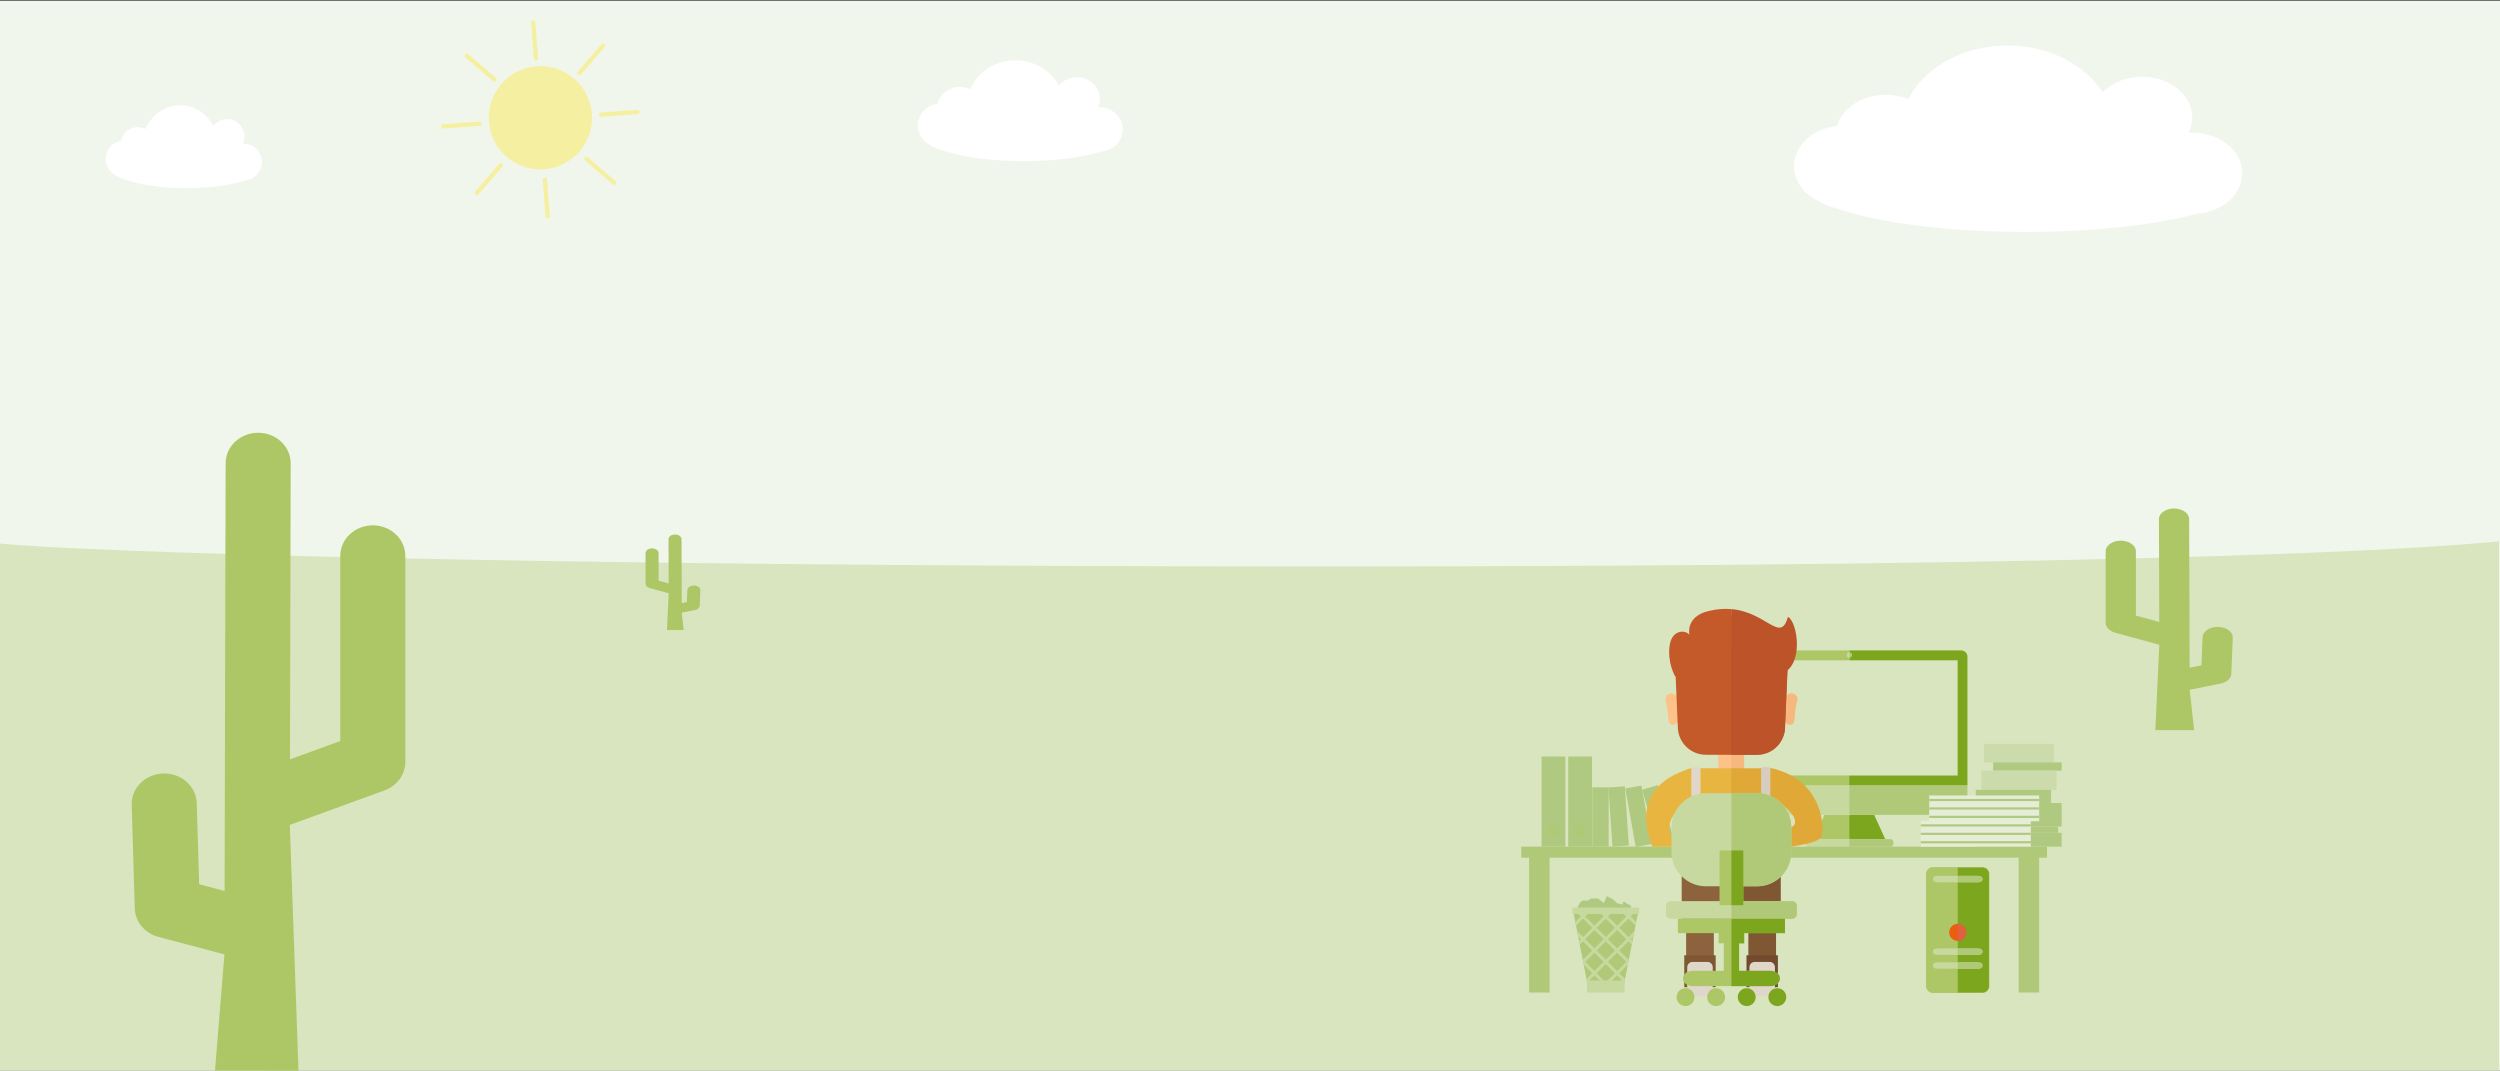 <svg preserveAspectRatio="xMidYMid slice" xmlns="http://www.w3.org/2000/svg" xmlns:xlink="http://www.w3.org/1999/xlink" width="210" height="90" viewBox="0 0 2100 900"><rect x="0" y="0" width="2100" height="900" fill="#333333" stroke="none"/><path fill="#F1F6EC" d="M2100.672.574H-.673v898.852h2101.345V.574"/><path fill="#D9E5BF" d="M-.672 454.706v444.412h2099.899V454.706c-65.672 6.519-290.46 21.094-988.166 21.094-697.974 0-1046.139-12.742-1111.734-19.261"/><path fill="#ADC766" d="M1843.045 613.291l-3.705-33.932.227-.03 25.52-5.055c5.35-1.061 9.088-4.432 9.243-8.331l1.207-30.209c.188-4.915-5.332-9.013-12.34-9.151-7.031-.152-12.85 3.741-13.04 8.659l-.942 23.657-9.937 1.97-.078-25.449v-.301l-.313-99.091c-.015-4.915-5.696-8.888-12.698-8.888h-.03c-7.011.015-12.677 4.009-12.662 8.933l.271 86.379-19.622-5.35v-54.024c0-4.918-5.684-8.912-12.695-8.912-7.014 0-12.695 3.994-12.695 8.912V523.2c0 3.678 3.216 6.975 8.092 8.307l36.978 10.083-3.371 71.747M574.294 529.246l-1.595-14.629.098-.015 10.999-2.176c2.304-.459 3.919-1.911 3.985-3.592l.519-13.022c.083-2.119-2.295-3.884-5.317-3.943-3.031-.066-5.538 1.612-5.621 3.732l-.405 10.2-4.283.846-.033-10.969v-.131l-.137-42.715c-.006-2.119-2.456-3.833-5.475-3.833h-.012c-3.019.006-5.466 1.729-5.458 3.851l.119 37.234-8.459-2.307v-23.291c0-2.119-2.447-3.842-5.469-3.842-3.025 0-5.475 1.723-5.475 3.842v25.923c0 1.583 1.386 3.001 3.487 3.58l15.94 4.343-1.458 30.927"/><path fill="#FFF" d="M1841.451 111.474c-1.057 0-2.135.039-3.161.094 2.033-3.996 3.161-8.375 3.161-12.945 0-18.84-18.818-34.097-42.026-34.097-13.452 0-25.434 5.133-33.135 13.128-15.041-23.413-45.234-39.402-80.03-39.402-37.469 0-69.59 18.535-83.219 44.935-5.66-2.288-12.032-3.561-18.793-3.561-19.994 0-36.757 11.198-41.268 26.277-20.363 2.349-36.019 16.572-36.019 33.759 0 12.351 8.111 23.194 20.243 29.181l.022.019c4.559 2.623 9.634 4.656 15.069 6.006 33.867 11.999 92.506 19.93 159.204 19.93 57.657 0 109.289-5.926 144.088-15.257 21.272-1.689 37.855-16.25 37.855-33.953.001-18.837-18.787-34.114-41.991-34.114M923.854 90.263c-.482 0-.976.022-1.445.05a17.764 17.764 0 001.445-7.005c0-10.194-8.602-18.452-19.209-18.452-6.148 0-11.625 2.779-15.141 7.105-6.874-12.667-20.673-21.319-36.577-21.319-17.124 0-31.804 10.03-38.032 24.314a19.839 19.839 0 00-8.588-1.927c-9.14 0-16.799 6.056-18.862 14.22-9.306 1.27-16.461 8.965-16.461 18.266 0 6.683 3.708 12.548 9.251 15.79l.011.011a24.464 24.464 0 006.888 3.25c15.479 6.492 42.278 10.784 72.762 10.784 26.35 0 49.948-3.208 65.852-8.258 9.722-.912 17.301-8.791 17.301-18.371-.003-10.194-8.591-18.458-19.195-18.458M205.359 120.986c-.369 0-.74.019-1.101.042a15.559 15.559 0 001.101-5.757c0-8.38-6.553-15.166-14.633-15.166-4.684 0-8.854 2.285-11.533 5.837-5.241-10.41-15.751-17.523-27.866-17.523-13.047 0-24.231 8.241-28.976 19.983a14.2 14.2 0 00-6.544-1.583c-6.963 0-12.798 4.98-14.373 11.686-7.091 1.045-12.54 7.368-12.54 15.016 0 5.493 2.823 10.316 7.049 12.975l.008.008a18.114 18.114 0 005.249 2.673c11.791 5.333 32.209 8.863 55.433 8.863 20.077 0 38.055-2.634 50.17-6.786 7.407-.751 13.183-7.227 13.183-15.099-.005-8.375-6.547-15.169-14.627-15.169"/><path fill="#F5F0A1" d="M486.805 127.231c15.626-18.13 13.596-45.503-4.537-61.132-18.13-15.629-45.5-13.596-61.132 4.537-15.626 18.13-13.599 45.503 4.534 61.129 18.133 15.629 45.503 13.601 61.135-4.534M505.241 37.056l-19.98 23.185a1.831 1.831 0 102.776 2.392l19.98-23.185a1.831 1.831 0 10-2.776-2.392M416.476 65.393l-23.188-19.985a1.831 1.831 0 10-2.392 2.776l23.188 19.985a1.831 1.831 0 102.392-2.776M535.3 92.257l-30.526 2.266a1.833 1.833 0 00.271 3.655l30.526-2.266a1.833 1.833 0 00-.271-3.655M446.099 18.799l2.266 30.526a1.833 1.833 0 003.655-.271l-2.266-30.526a1.833 1.833 0 00-3.655.271M419.235 137.623l-19.983 23.185a1.831 1.831 0 102.776 2.392l19.983-23.185a1.831 1.831 0 10-2.776-2.392M517.043 152.073l-23.185-19.985a1.831 1.831 0 10-2.392 2.776l23.185 19.985a1.831 1.831 0 102.392-2.776M402.895 102.079l-30.526 2.266a1.833 1.833 0 00.271 3.655l30.526-2.266a1.833 1.833 0 00-.271-3.655M461.842 181.455l-2.266-30.526a1.833 1.833 0 00-3.655.271l2.266 30.526a1.833 1.833 0 003.655-.271"/><path fill="#ADC766" d="M180.571 899.321l7.967-97.687c-.164-.03-.325-.03-.498-.089l-54.927-14.537c-11.517-3.058-19.574-12.754-19.905-23.988l-2.581-86.951c-.411-14.149 11.464-25.932 26.554-26.337 15.142-.444 27.66 10.769 28.072 24.921l2.03 68.099 21.386 5.66.167-73.234v-.873l.685-285.214c.033-14.146 12.259-25.583 27.338-25.583h.063c15.085.045 27.291 11.535 27.258 25.717l-.59 248.62 42.241-15.398V466.93c0-14.143 12.227-25.651 27.317-25.651 15.112 0 27.338 11.508 27.338 25.651v173.082c0 10.566-6.921 20.048-17.428 23.905l-79.607 29.005 7.285 206.504"/><path fill="#CCDBAB" d="M1666.63 624.814h58.688v15.568h-58.688z"/><path fill="#B0C980" d="M1674.245 640.382h57.556v6.969h-57.556z"/><path fill="#CCDBAB" d="M1664.296 647.354h63.246v16.075h-63.246z"/><path fill="#B0C980" d="M1659.646 663.425h63.246v11.133h-63.246zM1659.646 674.558h72.152v19.619h-72.152z"/><path fill="#B0C980" d="M1659.646 694.176h69.204v5.374h-69.204z"/><path fill="#B0C980" d="M1659.646 699.55h72.152v11.624h-72.152zM1294.942 635.497h19.985v75.678h-19.985z"/><defs><path id="a" d="M1277.881 511.446h453.917V845.08h-453.917V511.446"/></defs><clipPath id="b"><use xlink:href="#a" overflow="visible"/></clipPath><path clip-path="url(#b)" fill="#B0C978" d="M1298.945 698.218a5.992 5.992 0 0011.982 0c0-3.306-2.683-5.991-5.991-5.991s-5.991 2.685-5.991 5.991"/><path fill="#B0C980" d="M1317.294 635.497h19.985v75.678h-19.985z"/><defs><path id="c" d="M1277.881 511.446h453.917V845.08h-453.917V511.446"/></defs><clipPath id="d"><use xlink:href="#c" overflow="visible"/></clipPath><path clip-path="url(#d)" fill="#B0C978" d="M1321.297 698.218a5.99 5.99 0 1011.977 0 5.99 5.99 0 00-11.977 0"/><path fill="#B0C980" d="M1337.518 661.345h13.773v49.83h-13.773z"/><path fill="#B0C980" d="M1351.123 661.436l13.746-.917 3.314 49.722-13.747.916zM1365.276 662.321l13.56-2.414 8.734 49.054-13.56 2.415z"/><path fill="#B0C980" d="M1379.353 663.381l13.212-3.895 14.092 47.798-13.212 3.895z"/><path fill="#7DA61F" d="M1550.862 693.67l2.57 11.204h30.169l-9.284-20.379h-20.885z"/><path fill="#ADC766" d="M1553.432 684.495h-20.883l-9.284 20.379h30.167z"/><defs><path id="e" d="M1277.881 511.446h453.917V845.08h-453.917V511.446"/></defs><clipPath id="f"><use xlink:href="#e" overflow="visible"/></clipPath><path clip-path="url(#f)" fill="#B0C978" d="M1553.432 659.625l-2.573 12.617 2.573 12.253h95.38a3.834 3.834 0 003.839-3.836v-21.034h-99.219z"/><defs><path id="g" d="M1277.881 511.446h453.917V845.08h-453.917V511.446"/></defs><clipPath id="h"><use xlink:href="#g" overflow="visible"/></clipPath><path clip-path="url(#h)" fill="#C7D99E" d="M1454.215 659.625v21.034a3.838 3.838 0 003.839 3.836h95.377v-24.87h-99.216z"/><defs><path id="i" d="M1277.881 511.446h453.917V845.08h-453.917V511.446"/></defs><clipPath id="j"><use xlink:href="#i" overflow="visible"/></clipPath><path clip-path="url(#j)" fill="#7DA61F" d="M1647.259 546.343h-93.824v1.767c1.156 0 2.09.933 2.09 2.089 0 .232-.063.45-.134.656-.277.826-1.034 1.431-1.955 1.431v2.37h90.99v96.763h-90.99l-2.572 4.328 2.572 3.878h99.219V551.58c-.004-2.903-2.404-5.237-5.396-5.237"/><defs><path id="k" d="M1277.881 511.446h453.917V845.08h-453.917V511.446"/></defs><clipPath id="l"><use xlink:href="#k" overflow="visible"/></clipPath><path clip-path="url(#l)" fill="#ADC766" d="M1553.432 548.107v-1.767h-93.845c-2.951 0-5.374 2.337-5.374 5.24v108.045h99.216v-8.206h-90.99v-96.763h90.99v-2.37c-.918 0-1.675-.605-1.952-1.431-.068-.209-.134-.423-.134-.656a2.093 2.093 0 012.089-2.092"/><defs><path id="m" d="M1277.881 511.446h453.917V845.08h-453.917V511.446"/></defs><clipPath id="n"><use xlink:href="#m" overflow="visible"/></clipPath><path clip-path="url(#n)" fill="#B0C978" d="M1588.171 704.874h-34.739l-2.57 3.151 2.57 3.154h34.739c1.326 0 2.402-1.413 2.402-3.154s-1.079-3.151-2.402-3.151"/><defs><path id="o" d="M1277.881 511.446h453.917V845.08h-453.917V511.446"/></defs><clipPath id="p"><use xlink:href="#o" overflow="visible"/></clipPath><path clip-path="url(#p)" fill="#C7D99E" d="M1518.698 704.874c-1.33 0-2.403 1.41-2.403 3.151 0 1.738 1.073 3.154 2.403 3.154h34.733v-6.304l-34.733-.001z"/><defs><path id="q" d="M1277.881 511.446h453.917V845.08h-453.917V511.446"/></defs><clipPath id="r"><use xlink:href="#q" overflow="visible"/></clipPath><path clip-path="url(#r)" fill="#C7D99E" d="M1551.348 550.2c0 .233.063.45.134.656.277.829 1.034 1.431 1.952 1.431v-4.179a2.087 2.087 0 00-2.086 2.092"/><defs><path id="s" d="M1277.881 511.446h453.917V845.08h-453.917V511.446"/></defs><clipPath id="t"><use xlink:href="#s" overflow="visible"/></clipPath><path clip-path="url(#t)" fill="#B0C978" d="M1553.432 548.107v4.179c.921 0 1.678-.605 1.955-1.431.068-.209.131-.423.131-.656a2.084 2.084 0 00-2.086-2.092"/><path fill="#B0C978" d="M1284.468 716.65h17.186v117.061h-17.186zM1695.721 716.65h17.186v117.061h-17.186z"/><path fill="#B0C978" d="M1277.881 711.175h441.616v9.255h-441.616z"/><defs><path id="u" d="M1277.881 511.446h453.917V845.08h-453.917V511.446"/></defs><clipPath id="v"><use xlink:href="#u" overflow="visible"/></clipPath><path clip-path="url(#v)" fill="#B0C980" d="M1325.169 762.388s2.343-6.826 5.502-5.973c3.163.853 5.89-1.705 5.89-1.705h5.806l4.834 3.839 2.477-5.83 5.487 2.843 3.183 3.13 4.37 1.139.915-2.277h1.064l1.848 1.422 3.001 1.422s3.538 6.078-1.628 11.24c-5.166 5.161-44.585 1.844-42.749-9.25"/><path fill="#B0C978" d="M1321.402 765.092l12.834 65.341h29.216l12.835-65.341z"/><path fill="#C7D99E" d="M1320.826 762.391h56.036v5.404h-56.036zM1332.993 823.616h31.702v10.095h-31.702z"/><path fill="#B0C978" d="M1362.719 830.433h.733l.179-.912zM1334.236 830.433h.733l-.912-.912z"/><path fill="#C7D99E" d="M1350.653 807.971l7.726-7.726 7.726 7.726-7.726 7.723-7.726-7.723zm-1.809 17.261l-7.726-7.723 7.726-7.729 7.726 7.729-7.726 7.723zm-17.261-17.261l7.726-7.726 7.726 7.726-7.726 7.723-7.726-7.723zm0-19.07l7.726-7.726 7.726 7.726-7.726 7.726-7.726-7.726zm17.261-17.264l7.726 7.726-7.726 7.726-7.726-7.726 7.726-7.726zm7.726 26.799l-7.726 7.723-7.726-7.723 7.726-7.729 7.726 7.729zm9.535-9.535l-7.726 7.726-7.726-7.726 7.726-7.726 7.726 7.726zm1.305 21.389l.885-4.507-.378.379-7.729-7.723 7.729-7.729 2.79 2.793.596-3.025-1.577-1.574 2.349-2.346.885-4.504-5.04 5.04-7.729-7.726 7.729-7.726 5.923 5.923.593-3.025-4.706-4.706 3.407-3.407-1.332-1.332h-.957l-2.927 2.927-2.927-2.927h-.957l-1.332 1.332 3.404 3.407-7.726 7.723-7.726-7.723 3.407-3.407-1.333-1.332h-.957l-2.927 2.927-2.927-2.927h-.957l-1.332 1.332 3.404 3.407-7.726 7.723-7.726-7.723 3.404-3.407-1.332-1.332h-.957l-2.927 2.927-2.927-2.927h-.957l-1.333 1.332 3.407 3.407-4.706 4.706.593 3.025 5.923-5.923 7.726 7.726-7.726 7.726-5.04-5.04.885 4.504 2.346 2.346-1.574 1.574.593 3.025 2.793-2.793 7.726 7.729-7.726 7.723-.378-.379.885 4.507 7.219 7.219-4.846 4.846.593 3.025 6.063-6.063 7.726 7.726-3.389 3.389h3.618l1.58-1.577 1.577 1.577h3.621l-3.389-3.389 7.726-7.726 6.066 6.063.593-3.025-4.849-4.846 7.22-7.219z"/><defs><path id="w" d="M1277.881 511.446h453.917V845.08h-453.917V511.446"/></defs><clipPath id="x"><use xlink:href="#w" overflow="visible"/></clipPath><path clip-path="url(#x)" fill="#E0A836" d="M1488.785 645.485l-4.125 22.695c23.827 12.438 28.679 25.452 17.467 27.413-4.214.736.742 15.455.76 15.66 0 0 23.35-2.405 26.796-8.012 3.442-5.604 2.348-47.715-40.898-57.756"/><defs><path id="y" d="M1277.881 511.446h453.917V845.08h-453.917V511.446"/></defs><clipPath id="z"><use xlink:href="#y" overflow="visible"/></clipPath><path clip-path="url(#z)" fill="#E8B540" d="M1420.09 645.485l4.06 22.695c-42.081 27.562-10.653 42.432-10.709 43.076l-25.714-.081c.285-3.169-23.914-48.668 32.363-65.69"/><path fill="#F7B87D" d="M1465.098 631.175h-10.832l-1.177 7.305 1.177 7.425h10.832z"/><path fill="#FCC287" d="M1443.416 631.178h10.85v14.73h-10.85z"/><defs><path id="A" d="M1277.881 511.446h453.917V845.08h-453.917V511.446"/></defs><clipPath id="B"><use xlink:href="#A" overflow="visible"/></clipPath><path clip-path="url(#B)" fill="#E8B540" d="M1422.4 645.318c-7.353 0-13.311 5.481-13.311 15.148l3.729 67.938h41.66l1.18-37.237-1.18-45.848H1422.4z"/><defs><path id="C" d="M1277.881 511.446h453.917V845.08h-453.917V511.446"/></defs><clipPath id="D"><use xlink:href="#C" overflow="visible"/></clipPath><path clip-path="url(#D)" fill="#E0A836" d="M1499.712 660.465c0-9.666-5.958-15.148-13.311-15.148h-32.128v83.085h41.449l3.99-67.937z"/><defs><path id="E" d="M1277.881 511.446h453.917V845.08h-453.917V511.446"/></defs><clipPath id="F"><use xlink:href="#E" overflow="visible"/></clipPath><path clip-path="url(#F)" fill="#E0D6C9" d="M1428.43 728.403v-82.37c0-.867-.7-1.565-1.565-1.565h-4.599c-.867 0-1.568.697-1.568 1.565v82.37h7.732z"/><defs><path id="G" d="M1277.881 511.446h453.917V845.08h-453.917V511.446"/></defs><clipPath id="H"><use xlink:href="#G" overflow="visible"/></clipPath><path clip-path="url(#H)" fill="#D6CCBF" d="M1487.065 728.403v-82.37c0-.867-.7-1.565-1.568-1.565h-4.599c-.865 0-1.565.697-1.565 1.565v82.37h7.732z"/><defs><path id="I" d="M1277.881 511.446h453.917V845.08h-453.917V511.446"/></defs><clipPath id="J"><use xlink:href="#I" overflow="visible"/></clipPath><path clip-path="url(#J)" fill="#D45E36" d="M1430.236 732.665a3.432 3.432 0 01-3.434 3.431h-4.48a3.43 3.43 0 01-3.431-3.431v-4.48a3.43 3.43 0 013.431-3.431h4.48a3.432 3.432 0 013.434 3.431v4.48z"/><defs><path id="K" d="M1277.881 511.446h453.917V845.08h-453.917V511.446"/></defs><clipPath id="L"><use xlink:href="#K" overflow="visible"/></clipPath><path clip-path="url(#L)" fill="#C95230" d="M1488.871 732.665a3.432 3.432 0 01-3.434 3.431h-4.48a3.43 3.43 0 01-3.431-3.431v-4.48a3.43 3.43 0 013.431-3.431h4.48a3.432 3.432 0 013.434 3.431v4.48z"/><defs><path id="M" d="M1277.881 511.446h453.917V845.08h-453.917V511.446"/></defs><clipPath id="N"><use xlink:href="#M" overflow="visible"/></clipPath><path clip-path="url(#N)" fill="#F7B87D" d="M1507.515 602.933c-.11 2.751-1.121 6.095-3.866 5.946a4.98 4.98 0 01-4.694-5.252l.915-16.504a4.98 4.98 0 015.249-4.697c2.745.152 5.118 2.534 4.698 5.252-.591 3.813-2.001 7.792-2.302 15.255"/><defs><path id="O" d="M1277.881 511.446h453.917V845.08h-453.917V511.446"/></defs><clipPath id="P"><use xlink:href="#O" overflow="visible"/></clipPath><path clip-path="url(#P)" fill="#FCC287" d="M1401.369 602.933c.11 2.751 1.121 6.095 3.866 5.946a4.983 4.983 0 004.698-5.252l-.915-16.504a4.98 4.98 0 00-5.249-4.697c-2.751.152-5.118 2.534-4.698 5.252.587 3.813 2 7.792 2.298 15.255"/><defs><path id="Q" d="M1277.881 511.446h453.917V845.08h-453.917V511.446"/></defs><clipPath id="R"><use xlink:href="#Q" overflow="visible"/></clipPath><path clip-path="url(#R)" fill="#C45929" d="M1499.521 610.435c0 13.019-10.552 23.571-23.571 23.571h-43.016c-13.016 0-23.571-10.552-23.571-23.571l-2.358-54.802c0-13.019 10.554-23.571 23.571-23.571h47.732c13.016 0 23.571 10.551 23.571 23.571l-2.358 54.802z"/><g><defs><path id="S" d="M1277.881 511.446h453.917V845.08h-453.917V511.446"/></defs><clipPath id="T"><use xlink:href="#S" overflow="visible"/></clipPath><path clip-path="url(#T)" fill="#BD5429" d="M1478.123 532.063h-23.866v101.944h21.508c13.016 0 23.571-10.552 23.571-23.571l2.355-54.802c0-13.02-10.552-23.571-23.568-23.571"/></g><g><defs><path id="U" d="M1277.881 511.446h453.917V845.08h-453.917V511.446"/></defs><clipPath id="V"><use xlink:href="#U" overflow="visible"/></clipPath><path clip-path="url(#V)" fill="#C45929" d="M1435.13 513.249c-19.759 4.784-16.009 20.092-16.009 20.092-2.358-3.97-14.525-5.407-16.596 8.766-2.161 14.778 4.671 26.197 4.671 26.197s1.508.879 2.203-7.532c0-21.639 12.963-10.009 12.963-10.009s7.07-21.031 28.581-3.574c1.127.9 2.23 1.765 3.315 2.596l1.18-21.261-1.18-16.885c-5.673-.482-12.016-.113-19.128 1.61"/></g><g><defs><path id="W" d="M1277.881 511.446h453.917V845.08h-453.917V511.446"/></defs><clipPath id="X"><use xlink:href="#W" overflow="visible"/></clipPath><path clip-path="url(#X)" fill="#BD5429" d="M1501.911 518.116c-6.441 22.698-17.616-3.908-47.657-6.477v38.146c64.873 49.658 59.83-24.643 47.657-31.669"/></g><path fill="#8C633D" d="M1412.615 724.755h83.055v47.058h-83.055z"/><path fill="#805733" d="M1453.089 724.755h42.581v47.058h-42.581z"/><path fill="#8C633D" d="M1416.347 767.837h23.267v61.371h-23.267z"/><path fill="#805733" d="M1414.79 802.454h26.385v26.754h-26.385z"/><g><defs><path id="Y" d="M1277.881 511.446h453.917V845.08h-453.917V511.446"/></defs><clipPath id="Z"><use xlink:href="#Y" overflow="visible"/></clipPath><path clip-path="url(#Z)" fill="#E0D6C9" d="M1438.698 832.117c0 2.522-1.869 4.584-4.155 4.584h-13.124c-2.286 0-4.155-2.063-4.155-4.584v-19.484c0-2.522 1.869-4.584 4.155-4.584h13.124c2.286 0 4.155 2.063 4.155 4.584v19.484z"/></g><path fill="#805733" d="M1468.615 767.837h23.267v61.371h-23.267z"/><path fill="#734A2E" d="M1467.056 802.454h26.385v26.754h-26.385z"/><g><defs><path id="aa" d="M1277.881 511.446h453.917V845.08h-453.917V511.446"/></defs><clipPath id="ab"><use xlink:href="#aa" overflow="visible"/></clipPath><path clip-path="url(#ab)" fill="#E0D6C9" d="M1490.964 832.117c0 2.522-1.872 4.584-4.155 4.584h-13.124c-2.286 0-4.155-2.063-4.155-4.584v-19.484c0-2.522 1.869-4.584 4.155-4.584h13.124c2.283 0 4.155 2.063 4.155 4.584v19.484z"/></g><g><defs><path id="ac" d="M1277.881 511.446h453.917V845.08h-453.917V511.446"/></defs><clipPath id="ad"><use xlink:href="#ac" overflow="visible"/></clipPath><path clip-path="url(#ad)" fill="#C7D99E" d="M1509.402 767.643a4.185 4.185 0 01-4.173 4.173H1403.58a4.185 4.185 0 01-4.173-4.173v-6.539a4.183 4.183 0 014.173-4.17h101.648a4.185 4.185 0 014.173 4.17v6.539z"/></g><g><defs><path id="ae" d="M1277.881 511.446h453.917V845.08h-453.917V511.446"/></defs><clipPath id="af"><use xlink:href="#ae" overflow="visible"/></clipPath><path clip-path="url(#af)" fill="#C7D99E" d="M1504.746 715.655c0 15.857-12.972 28.826-28.829 28.826h-43.028c-15.854 0-28.826-12.969-28.826-28.826V695.05c0-15.854 12.972-28.826 28.826-28.826h43.028c15.857 0 28.829 12.972 28.829 28.826v20.605z"/></g><g><defs><path id="ag" d="M1277.881 511.446h453.917V845.08h-453.917V511.446"/></defs><clipPath id="ah"><use xlink:href="#ag" overflow="visible"/></clipPath><path clip-path="url(#ah)" fill="#B0C978" d="M1505.229 756.93h-50.823v14.885h50.823a4.185 4.185 0 004.173-4.173v-6.539a4.184 4.184 0 00-4.173-4.173"/></g><g><defs><path id="ai" d="M1277.881 511.446h453.917V845.08h-453.917V511.446"/></defs><clipPath id="aj"><use xlink:href="#ai" overflow="visible"/></clipPath><path clip-path="url(#aj)" fill="#B0C978" d="M1475.92 666.224h-21.511v78.256h21.511c15.854 0 28.829-12.969 28.829-28.826V695.05c-.003-15.854-12.975-28.826-28.829-28.826"/></g><g><defs><path id="ak" d="M1277.881 511.446h453.917V845.08h-453.917V511.446"/></defs><clipPath id="al"><use xlink:href="#ak" overflow="visible"/></clipPath><path clip-path="url(#al)" fill="#ADC766" d="M1465.115 792.418v-8.569h34.262v-12.036h-89.947v12.036h34.265v8.569h4.283v23.067h-26.23c-4.417 0-8.033 2.751-8.033 6.426 0 3.687 3.619 6.426 8.033 6.426h65.321c4.411 0 8.027-2.739 8.027-6.426 0-3.678-3.615-6.426-8.027-6.426h-26.235v-23.067h4.281z"/></g><g><defs><path id="am" d="M1277.881 511.446h453.917V845.08h-453.917V511.446"/></defs><clipPath id="an"><use xlink:href="#am" overflow="visible"/></clipPath><path clip-path="url(#an)" fill="#7DA61F" d="M1465.115 792.418v-8.569h34.262v-12.036h-44.972v56.523h32.662c4.411 0 8.027-2.739 8.027-6.426 0-3.678-3.616-6.426-8.027-6.426h-26.235v-23.067l4.283.001z"/></g><g><defs><path id="ao" d="M1277.881 511.446h453.917V845.08h-453.917V511.446"/></defs><clipPath id="ap"><use xlink:href="#ao" overflow="visible"/></clipPath><path clip-path="url(#ap)" fill="#ADC766" d="M1423.351 837.583c0 4.137-3.356 7.499-7.496 7.499-4.137 0-7.496-3.362-7.496-7.499 0-4.14 3.359-7.49 7.496-7.49a7.489 7.489 0 017.496 7.49"/></g><g><defs><path id="aq" d="M1277.881 511.446h453.917V845.08h-453.917V511.446"/></defs><clipPath id="ar"><use xlink:href="#aq" overflow="visible"/></clipPath><path clip-path="url(#ar)" fill="#ADC766" d="M1449.05 837.583a7.503 7.503 0 01-7.499 7.499c-4.134 0-7.496-3.362-7.496-7.499 0-4.14 3.362-7.49 7.496-7.49a7.49 7.49 0 017.499 7.49"/></g><g><defs><path id="as" d="M1277.881 511.446h453.917V845.08h-453.917V511.446"/></defs><clipPath id="at"><use xlink:href="#as" overflow="visible"/></clipPath><path clip-path="url(#at)" fill="#7DA61F" d="M1474.749 837.583c0 4.137-3.353 7.499-7.493 7.499a7.505 7.505 0 01-7.499-7.499c0-4.14 3.362-7.49 7.499-7.49a7.486 7.486 0 017.493 7.49"/></g><g><defs><path id="au" d="M1277.881 511.446h453.917V845.08h-453.917V511.446"/></defs><clipPath id="av"><use xlink:href="#au" overflow="visible"/></clipPath><path clip-path="url(#av)" fill="#7DA61F" d="M1500.448 837.583c0 4.137-3.359 7.499-7.496 7.499a7.505 7.505 0 01-7.499-7.499c0-4.14 3.362-7.49 7.499-7.49a7.49 7.49 0 017.496 7.49"/></g><path fill="#ADC766" d="M1444.418 714.385h19.976v45.994h-19.976z"/><path fill="#7DA61F" d="M1454.403 714.385h9.988v45.994h-9.988z"/><path fill="#E5EDD6" d="M1613.494 689.509h92.388v21.666h-92.388z"/><path fill="#B0C980" d="M1613.494 706.573h92.388v1.839h-92.388zM1613.494 699.5h92.388v1.839h-92.388zM1613.494 692.43h92.388v1.839h-92.388z"/><path fill="#E5EDD6" d="M1620.534 668.188h92.388v21.663h-92.388z"/><path fill="#B0C980" d="M1620.534 685.249h92.388v1.842h-92.388zM1620.534 678.179h92.388v1.839h-92.388zM1620.534 671.106h92.388v1.839h-92.388z"/><g><defs><path id="aw" d="M1277.881 511.446h453.917V845.08h-453.917V511.446"/></defs><clipPath id="ax"><use xlink:href="#aw" overflow="visible"/></clipPath><path clip-path="url(#ax)" fill="#ADC766" d="M1623.712 728.88c-2.939 0-5.341 2.411-5.341 5.35v94.006a5.354 5.354 0 005.341 5.347h41.547c2.933 0 5.341-2.399 5.341-5.347V734.23c0-2.939-2.405-5.35-5.341-5.35h-41.547z"/></g><g><defs><path id="ay" d="M1277.881 511.446h453.917V845.08h-453.917V511.446"/></defs><clipPath id="az"><use xlink:href="#ay" overflow="visible"/></clipPath><path clip-path="url(#az)" fill="#ADC766" d="M1623.712 728.88v-.5c-3.218.002-5.839 2.634-5.841 5.85v94.006a5.854 5.854 0 005.841 5.847h41.547c3.211-.002 5.839-2.621 5.841-5.847V734.23c-.002-3.217-2.626-5.848-5.841-5.85h-41.547v1h41.547c1.329 0 2.537.545 3.418 1.426a4.84 4.84 0 011.424 3.424v94.006a4.832 4.832 0 01-1.424 3.425 4.823 4.823 0 01-3.417 1.422h-41.547a4.823 4.823 0 01-3.418-1.421 4.832 4.832 0 01-1.423-3.427V734.23c0-1.332.543-2.542 1.422-3.424a4.82 4.82 0 013.419-1.426v-.5z"/></g><g><defs><path id="aA" d="M1277.881 511.446h453.917V845.08h-453.917V511.446"/></defs><clipPath id="aB"><use xlink:href="#aA" overflow="visible"/></clipPath><path clip-path="url(#aB)" fill="#7DA61F" d="M1665.354 728.758h-20.874v104.954h20.874c2.951 0 5.365-2.405 5.365-5.362v-94.227c0-2.948-2.414-5.365-5.365-5.365"/></g><g><defs><path id="aC" d="M1277.881 511.446h453.917V845.08h-453.917V511.446"/></defs><clipPath id="aD"><use xlink:href="#aC" overflow="visible"/></clipPath><path clip-path="url(#aD)" fill="#C7D99E" d="M1665.31 811.053c0 1.472-1.037 2.686-3.991 2.686h-33.672c-2.954 0-3.991-1.213-3.991-2.686 0-1.475 1.037-2.688 3.991-2.688h33.672c2.953-.001 3.991 1.215 3.991 2.688"/></g><g><defs><path id="aE" d="M1277.881 511.446h453.917V845.08h-453.917V511.446"/></defs><clipPath id="aF"><use xlink:href="#aE" overflow="visible"/></clipPath><path clip-path="url(#aF)" fill="#C7D99E" d="M1665.31 799.402c0 1.481-1.037 2.683-3.991 2.683h-33.672c-2.954 0-3.991-1.201-3.991-2.683 0-1.478 1.037-2.686 3.991-2.686h33.672c2.953.003 3.991 1.207 3.991 2.686"/></g><g><defs><path id="aG" d="M1277.881 511.446h453.917V845.08h-453.917V511.446"/></defs><clipPath id="aH"><use xlink:href="#aG" overflow="visible"/></clipPath><path clip-path="url(#aH)" fill="#C7D99E" d="M1665.31 738.385c0 1.478-1.037 2.694-3.991 2.694h-33.672c-2.954 0-3.991-1.213-3.991-2.694 0-1.464 1.037-2.683 3.991-2.683h33.672c2.953 0 3.991 1.219 3.991 2.683"/></g><g><defs><path id="aI" d="M1277.881 511.446h453.917V845.08h-453.917V511.446"/></defs><clipPath id="aJ"><use xlink:href="#aI" overflow="visible"/></clipPath><path clip-path="url(#aJ)" fill="#B0C978" d="M1665.312 799.402c0-1.478-1.04-2.686-3.994-2.686h-16.834v5.368h16.834c2.954.003 3.994-1.201 3.994-2.682"/></g><g><defs><path id="aK" d="M1277.881 511.446h453.917V845.08h-453.917V511.446"/></defs><clipPath id="aL"><use xlink:href="#aK" overflow="visible"/></clipPath><path clip-path="url(#aL)" fill="#B0C978" d="M1661.319 735.702h-16.834v5.374h16.834c2.954 0 3.994-1.213 3.994-2.694-.001-1.461-1.041-2.68-3.994-2.68"/></g><g><defs><path id="aM" d="M1277.881 511.446h453.917V845.08h-453.917V511.446"/></defs><clipPath id="aN"><use xlink:href="#aM" overflow="visible"/></clipPath><path clip-path="url(#aN)" fill="#B0C978" d="M1665.312 811.053c0-1.475-1.04-2.688-3.994-2.688h-16.834v5.374h16.834c2.954.002 3.994-1.214 3.994-2.686"/></g><g><defs><path id="aO" d="M1277.881 511.446h453.917V845.08h-453.917V511.446"/></defs><clipPath id="aP"><use xlink:href="#aO" overflow="visible"/></clipPath><path clip-path="url(#aP)" fill="#EB5E0F" d="M1637.327 783.208a7.154 7.154 0 017.154-7.159 7.156 7.156 0 110 14.31 7.157 7.157 0 01-7.154-7.151"/></g><g><defs><path id="aQ" d="M1277.881 511.446h453.917V845.08h-453.917V511.446"/></defs><clipPath id="aR"><use xlink:href="#aQ" overflow="visible"/></clipPath><path clip-path="url(#aR)" fill="#E06140" d="M1644.484 776.045v14.307a7.153 7.153 0 100-14.307"/></g></svg>